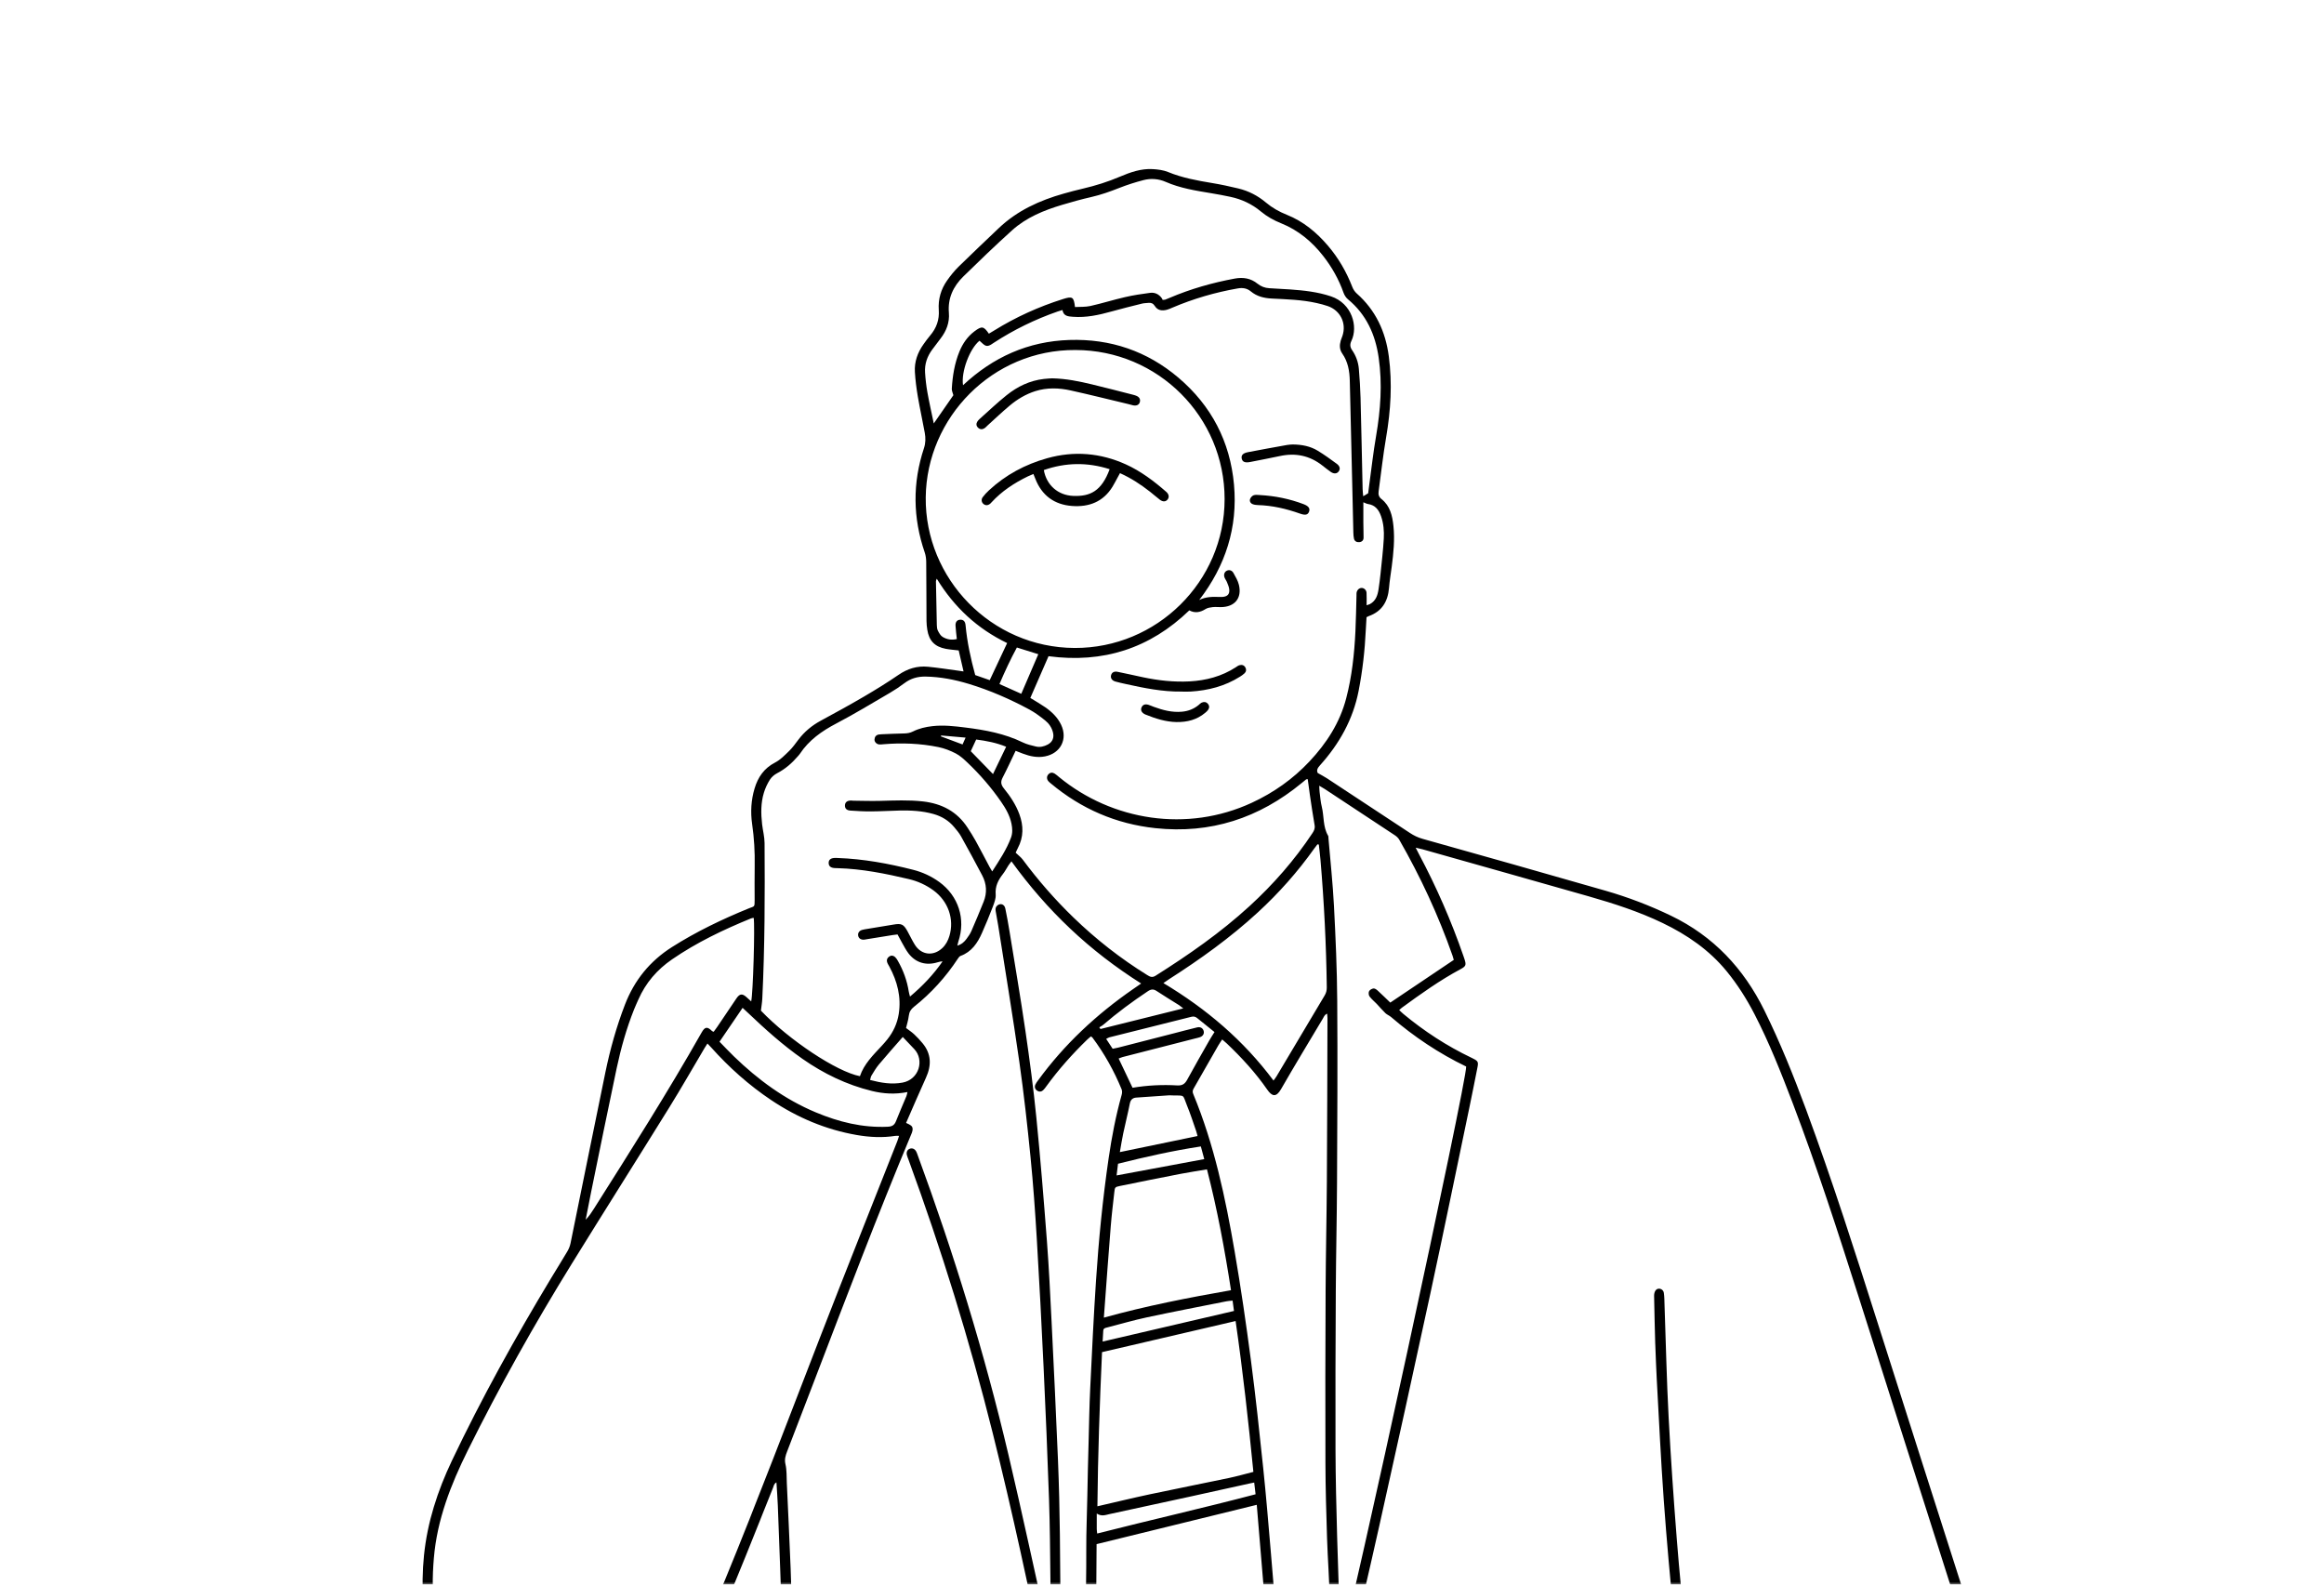 <svg width="440" height="300" viewBox="0 0 440 300" fill="none" xmlns="http://www.w3.org/2000/svg">
<mask id="mask0_3673_12886" style="mask-type:alpha" maskUnits="userSpaceOnUse" x="0" y="0" width="440" height="300">
<rect width="440" height="300" fill="#D9D9D9"/>
</mask>
<g mask="url(#mask0_3673_12886)">
<path d="M182.427 127.116C182.094 125.674 181.801 124.406 181.508 123.142C180.662 123.042 179.857 122.987 179.074 122.841C176.97 122.444 175.881 121.308 175.561 119.209C175.479 118.671 175.419 118.123 175.414 117.576C175.392 113.857 175.396 110.135 175.36 106.416C175.355 105.809 175.277 105.175 175.081 104.605C172.821 98.031 172.747 91.442 174.934 84.85C175.259 83.869 175.259 82.911 175.085 81.939C174.669 79.644 174.161 77.368 173.768 75.068C173.507 73.526 173.306 71.966 173.214 70.41C173.1 68.489 173.731 66.746 174.843 65.181C175.245 64.616 175.652 64.05 176.101 63.525C177.295 62.125 177.867 60.537 177.738 58.685C177.597 56.645 178.141 54.766 179.312 53.105C179.962 52.183 180.675 51.289 181.476 50.5C183.978 48.041 186.536 45.641 189.07 43.218C192.57 39.874 196.829 37.94 201.426 36.644C202.62 36.306 203.823 35.991 205.031 35.709C207.419 35.152 209.748 34.422 212.008 33.459C213.998 32.615 216.047 31.885 218.257 32.017C219.231 32.077 220.251 32.2 221.143 32.565C223.842 33.674 226.669 34.189 229.52 34.659C231.176 34.933 232.822 35.289 234.451 35.681C236.4 36.151 238.147 37.054 239.68 38.346C240.865 39.345 242.187 40.088 243.628 40.663C246.757 41.909 249.273 43.998 251.432 46.535C253.418 48.862 254.923 51.476 256.03 54.323C256.204 54.775 256.501 55.236 256.863 55.555C260.458 58.735 262.325 62.773 262.942 67.467C263.619 72.618 263.308 77.719 262.43 82.82C261.849 86.196 261.483 89.604 261.016 92.998C260.934 93.605 261.016 94.057 261.579 94.504C263.189 95.781 263.615 97.643 263.816 99.564C264.091 102.16 263.825 104.733 263.491 107.306C263.317 108.643 263.089 109.975 262.979 111.321C262.764 113.88 261.648 115.755 259.136 116.65C259.035 116.686 258.944 116.745 258.724 116.85C258.679 117.617 258.619 118.447 258.583 119.278C258.404 123.146 257.97 126.979 257.228 130.784C256.172 136.204 253.578 140.821 249.914 144.891C249.484 145.365 249.204 145.812 249.488 146.351C250.129 146.72 250.71 147.012 251.254 147.368C256.478 150.799 261.698 154.23 266.909 157.679C267.663 158.176 268.423 158.555 269.315 158.806C280.884 162.05 292.449 165.321 303.996 168.642C308.246 169.865 312.372 171.444 316.37 173.369C324.408 177.238 330.126 183.356 334.033 191.272C337.057 197.399 339.596 203.727 341.966 210.124C346.929 223.532 351.262 237.151 355.598 250.774C361.216 268.422 366.834 286.069 372.488 303.707C374.661 310.478 377.04 317.18 379.753 323.759C379.808 323.896 379.872 324.023 379.917 324.165C380.068 324.621 380.064 325.041 379.57 325.296C379.172 325.506 378.527 325.397 378.275 325.027C378.069 324.731 377.937 324.384 377.799 324.046C374.606 316.203 371.852 308.206 369.277 300.148C363.458 281.954 357.703 263.736 351.897 245.537C347.963 233.205 343.997 220.882 339.386 208.782C337.217 203.093 334.976 197.427 332.176 192.002C330.68 189.109 328.946 186.367 326.874 183.844C323.585 179.839 319.426 176.987 314.797 174.756C310.304 172.594 305.579 171.065 300.798 169.701C290.331 166.717 279.855 163.77 269.379 160.809C269.004 160.704 268.615 160.626 268.029 160.485C268.286 160.991 268.455 161.334 268.633 161.671C271.95 167.899 274.768 174.341 277.074 181.007C277.147 181.212 277.215 181.422 277.284 181.627C277.623 182.695 277.536 182.941 276.557 183.47C272.613 185.583 268.99 188.174 265.385 190.807C265.243 190.911 265.115 191.039 264.905 191.226C265.193 191.495 265.436 191.746 265.701 191.965C269.658 195.246 273.931 198.033 278.574 200.251C278.675 200.296 278.771 200.346 278.867 200.397C279.837 200.88 279.933 201.058 279.722 202.108C279.237 204.539 278.762 206.971 278.254 209.398C275.788 221.21 273.368 233.031 270.825 244.825C267.645 259.575 264.388 274.312 261.103 289.044C259.017 298.401 256.808 307.731 254.658 317.07C254.543 317.568 254.447 318.033 254.022 318.421C253.811 318.612 253.788 319.078 253.784 319.425C253.738 322.563 253.711 325.698 253.679 328.837C253.679 329.092 253.692 329.352 253.656 329.603C253.564 330.205 253.166 330.566 252.64 330.548C252.096 330.529 251.757 330.187 251.757 329.521C251.757 327.477 251.812 325.433 251.812 323.394C251.807 316.646 251.844 309.898 251.748 303.151C251.693 299.177 251.377 295.207 251.249 291.234C251.098 286.493 250.957 281.753 250.943 277.013C250.906 266.141 250.925 255.268 250.975 244.392C251.007 237.498 251.167 230.604 251.213 223.71C251.281 213.386 251.295 203.061 251.327 192.736C251.327 192.495 251.295 192.253 251.268 191.915C250.764 192.107 250.65 192.517 250.462 192.832C247.805 197.281 245.119 201.715 242.535 206.209C241.624 207.788 240.833 207.61 239.918 206.282C237.708 203.088 235.087 200.237 232.273 197.563C232.017 197.317 231.738 197.093 231.395 196.792C231.116 197.221 230.864 197.573 230.649 197.947C229.089 200.67 227.543 203.399 225.974 206.118C225.764 206.478 225.773 206.779 225.924 207.144C229.885 216.712 232.008 226.772 233.751 236.909C234.927 243.735 235.92 250.592 236.825 257.458C237.722 264.288 238.449 271.145 239.168 277.998C239.707 283.149 240.133 288.309 240.572 293.469C241.148 300.226 241.697 306.987 242.242 313.749C242.567 317.787 242.855 321.824 243.157 325.862C243.184 326.227 243.189 326.592 243.202 326.957C243.216 327.418 243.029 327.728 242.548 327.819C242.031 327.92 241.551 327.71 241.386 327.235C241.286 326.934 241.276 326.592 241.254 326.268C241.094 324.233 240.947 322.194 240.787 320.159C240.778 320.018 240.728 319.885 240.668 319.63C240.293 319.739 239.95 319.817 239.616 319.936C229.771 323.344 219.762 326.195 209.615 328.568C208.965 328.718 208.279 328.723 207.465 328.809C207.547 328.7 207.483 328.75 207.465 328.809C207.273 329.644 206.966 329.954 206.39 329.886C205.836 329.818 205.557 329.444 205.511 328.691C205.498 328.435 205.507 328.18 205.511 327.924C205.525 320.738 205.521 313.548 205.553 306.362C205.571 302.019 205.685 297.68 205.662 293.341C205.644 289.965 205.809 286.594 205.864 283.222C205.919 279.832 206.01 276.438 206.102 273.048C206.193 269.658 206.243 266.264 206.408 262.874C206.733 256.062 207.058 249.246 207.506 242.439C208.014 234.687 208.782 226.954 209.899 219.267C210.489 215.224 211.262 211.214 212.364 207.277C212.456 206.953 212.479 206.538 212.355 206.236C210.923 202.742 209.093 199.47 206.834 196.441C206.774 196.364 206.673 196.313 206.545 196.213C206.294 196.432 206.038 196.628 205.809 196.852C203 199.58 200.402 202.495 198.1 205.666C197.908 205.931 197.716 206.209 197.474 206.424C197.14 206.72 196.737 206.752 196.362 206.492C195.946 206.205 195.831 205.789 196.024 205.338C196.152 205.041 196.362 204.777 196.554 204.516C201.513 197.719 207.584 192.066 214.492 187.284C214.967 186.956 215.443 186.623 216.052 186.203C211.193 183.123 206.742 179.706 202.648 175.837C198.544 171.964 194.862 167.725 191.495 163.072C191.275 163.368 191.097 163.583 190.946 163.811C190.589 164.363 190.287 164.956 189.884 165.472C188.988 166.617 188.384 167.798 188.512 169.345C188.571 170.102 188.247 170.924 187.967 171.667C187.332 173.337 186.645 174.989 185.923 176.622C185.076 178.534 183.965 180.213 181.86 180.979C181.654 181.057 181.485 181.303 181.348 181.504C179.061 184.98 176.302 188.028 173.04 190.615C172.45 191.08 172.148 191.587 172.057 192.335C171.961 193.161 171.695 193.964 171.54 194.625C172.089 195.045 172.619 195.387 173.077 195.816C173.635 196.336 174.161 196.906 174.65 197.49C176.343 199.516 176.38 201.697 175.314 204.033C174.028 206.848 172.821 209.695 171.549 212.596C171.796 212.715 171.947 212.784 172.098 212.857C172.683 213.148 172.862 213.454 172.757 214.066C172.715 214.312 172.61 214.554 172.51 214.786C166.068 230.203 160.149 245.82 154.17 261.414C152.459 265.876 150.743 270.333 149.028 274.791C148.73 275.566 148.492 276.283 148.707 277.195C148.977 278.349 148.913 279.586 148.968 280.79C149.215 286.147 149.471 291.503 149.686 296.864C150.084 306.819 150.19 316.778 150.148 326.738C150.148 327.067 150.171 327.4 150.125 327.723C150.057 328.244 149.627 328.627 149.16 328.586C148.671 328.545 148.341 328.257 148.254 327.774C148.2 327.454 148.222 327.121 148.222 326.793C148.186 320.848 148.236 314.899 148.09 308.954C147.893 300.97 147.555 292.986 147.262 285.001C147.211 283.587 147.092 282.177 147.001 280.653C146.516 280.918 146.493 281.342 146.356 281.68C144.027 287.465 141.754 293.273 139.37 299.035C138.007 302.338 136.571 305.614 134.992 308.822C132.408 314.077 129.009 318.754 124.548 322.618C121.598 325.173 118.304 327.185 114.781 328.841C112.938 329.708 110.966 330.114 108.967 330.338C104.95 330.789 100.934 330.739 96.949 329.973C93.701 329.348 91.048 327.783 88.93 325.21C85.668 321.249 83.596 316.692 81.972 311.901C80.055 306.239 79.675 300.431 80.27 294.509C80.91 288.186 82.841 282.264 85.553 276.552C91.199 264.676 97.58 253.202 104.365 241.942C105.38 240.254 106.437 238.588 107.434 236.887C107.704 236.426 107.91 235.901 108.02 235.376C110.225 224.591 112.389 213.796 114.617 203.015C115.518 198.658 116.712 194.374 118.318 190.209C120.097 185.592 123.025 181.969 127.229 179.3C131.845 176.371 136.744 174.026 141.795 171.968C142.861 171.535 142.875 171.786 142.875 170.417C142.875 168.264 142.843 166.11 142.884 163.957C142.934 161.293 142.783 158.646 142.399 156C142.074 153.746 142.202 151.483 142.861 149.28C143.501 147.131 144.663 145.447 146.745 144.366C147.756 143.846 148.598 142.961 149.43 142.153C150.08 141.519 150.61 140.762 151.159 140.036C152.303 138.526 153.717 137.354 155.386 136.45C158.15 134.954 160.908 133.444 163.616 131.856C165.821 130.565 168.003 129.219 170.108 127.773C171.819 126.596 173.649 126.034 175.684 126.231C177.574 126.413 179.449 126.71 181.33 126.961C181.645 127.002 181.965 127.052 182.437 127.12L182.427 127.116ZM133.936 197.568C133.725 197.901 133.547 198.166 133.382 198.444C131.168 202.181 129.018 205.954 126.73 209.645C120.614 219.508 114.406 229.313 108.304 239.181C101.181 250.701 94.566 262.504 88.545 274.64C85.348 281.087 82.758 287.707 82.145 294.961C81.834 298.611 81.816 302.238 82.402 305.865C83.024 309.72 84.401 313.32 85.997 316.851C87.205 319.525 88.742 321.998 90.641 324.247C91.944 325.794 93.523 326.939 95.467 327.527C96.409 327.81 97.37 328.043 98.34 328.221C101.753 328.85 105.184 328.782 108.615 328.394C110.541 328.18 112.421 327.774 114.205 326.939C120.971 323.777 126.392 319.101 130.445 312.832C133.213 308.548 135.29 303.931 137.216 299.236C143.465 284.025 149.275 268.641 155.213 253.307C160.03 240.865 164.989 228.474 169.884 216.059C170.007 215.744 170.099 215.421 170.218 215.046C169.888 215.046 169.705 215.024 169.531 215.046C167.084 215.434 164.641 215.306 162.216 214.887C156.329 213.865 150.949 211.584 146.004 208.271C141.79 205.452 138.039 202.098 134.663 198.325C134.448 198.088 134.224 197.865 133.945 197.568H133.936ZM195.099 132.153C196.101 132.773 196.989 133.284 197.831 133.859C199.111 134.735 200.219 135.789 200.9 137.217C202.19 139.931 200.804 142.628 197.849 143.203C196.389 143.486 195.017 143.194 193.663 142.683C193.228 142.518 192.798 142.35 192.286 142.149C191.444 143.901 190.676 145.593 189.82 147.236C189.404 148.03 189.518 148.595 190.072 149.275C191.27 150.749 192.323 152.332 192.99 154.134C193.805 156.329 193.814 158.482 192.693 160.59C192.515 160.928 192.368 161.283 192.295 161.439C192.844 161.968 193.311 162.305 193.64 162.752C196.545 166.662 199.734 170.317 203.233 173.702C207.501 177.831 212.154 181.476 217.209 184.606C217.73 184.93 218.142 185.135 218.783 184.729C225.036 180.783 231.089 176.572 236.555 171.567C241.075 167.429 245.087 162.853 248.477 157.743C248.788 157.278 249.003 156.84 248.893 156.228C248.559 154.326 248.285 152.414 247.997 150.502C247.85 149.508 247.727 148.509 247.59 147.514C247.42 147.537 247.333 147.523 247.283 147.564C246.995 147.788 246.716 148.025 246.437 148.258C238.376 154.896 229.181 157.912 218.732 156.789C211.294 155.991 204.711 153.135 198.974 148.344C198.805 148.203 198.627 148.071 198.489 147.902C198.142 147.491 198.146 146.985 198.48 146.611C198.828 146.228 199.249 146.2 199.67 146.456C199.976 146.647 200.246 146.898 200.53 147.131C210.553 155.361 224.748 157.67 237.017 151.976C241.139 150.064 244.785 147.496 247.905 144.174C251.158 140.712 253.669 136.838 254.877 132.198C255.961 128.046 256.414 123.813 256.62 119.542C256.73 117.247 256.762 114.948 256.826 112.653C256.826 112.507 256.817 112.361 256.84 112.215C256.922 111.695 257.325 111.321 257.787 111.312C258.23 111.303 258.692 111.69 258.724 112.21C258.77 112.959 258.738 113.716 258.738 114.592C259.063 114.473 259.237 114.437 259.383 114.359C260.499 113.748 260.833 112.68 261.003 111.531C261.14 110.591 261.268 109.656 261.364 108.711C261.593 106.462 261.867 104.217 261.991 101.959C262.069 100.544 261.954 99.116 261.478 97.748C261.058 96.534 260.376 95.617 258.994 95.421C258.72 95.38 258.464 95.225 258.121 95.092C258.121 96.42 258.116 97.684 258.121 98.948C258.125 99.897 258.166 100.846 258.162 101.795C258.162 102.31 257.832 102.607 257.334 102.643C256.849 102.68 256.455 102.465 256.341 101.968C256.254 101.58 256.24 101.174 256.227 100.777C256.158 98.044 256.103 95.307 256.039 92.574C255.879 85.753 255.705 78.937 255.554 72.116C255.513 70.259 255.22 68.494 254.122 66.924C253.605 66.185 253.592 65.35 253.834 64.506C253.926 64.191 254.067 63.89 254.168 63.58C254.959 61.194 253.77 58.771 251.387 57.95C250.696 57.713 249.987 57.53 249.278 57.371C246.478 56.741 243.623 56.668 240.773 56.522C239.309 56.444 237.96 56.121 236.807 55.163C236.08 54.56 235.256 54.442 234.332 54.606C230.068 55.354 225.938 56.554 221.953 58.251C221.619 58.393 221.285 58.552 220.933 58.644C220.013 58.885 219.172 58.799 218.618 57.904C218.33 57.439 217.927 57.284 217.41 57.343C217.012 57.389 216.601 57.384 216.216 57.48C214.267 57.964 212.319 58.447 210.384 58.986C208.014 59.647 205.63 60.167 203.146 59.976C202.263 59.907 201.348 59.88 201.156 58.694C200.809 58.799 200.525 58.876 200.251 58.972C195.987 60.455 191.957 62.421 188.173 64.885C187.99 65.004 187.812 65.136 187.624 65.245C186.975 65.615 186.627 65.574 186.055 65.058C185.849 64.871 185.644 64.684 185.447 64.506C183.562 66.044 181.938 70.428 182.331 72.933C188.018 67.609 194.665 64.616 202.46 64.365C210.251 64.114 217.172 66.468 223.106 71.5C229.355 76.806 232.896 83.609 233.632 91.753C234.364 99.856 232.031 107.123 227.045 113.597C228.293 112.977 229.561 112.963 230.842 113.018C231.061 113.027 231.281 113.027 231.5 113.009C232.415 112.922 232.832 112.475 232.731 111.567C232.681 111.111 232.479 110.664 232.305 110.226C232.187 109.925 231.967 109.66 231.848 109.354C231.628 108.798 231.825 108.255 232.287 108.04C232.713 107.844 233.23 107.958 233.513 108.456C233.92 109.181 234.369 109.929 234.561 110.723C235.169 113.251 233.769 114.925 231.134 114.943C230.622 114.943 230.105 114.889 229.597 114.943C229.135 114.998 228.627 115.067 228.248 115.308C227.241 115.942 226.239 116.134 225.169 115.559C217.708 122.772 208.846 125.606 198.517 124.237C197.359 126.883 196.229 129.484 195.072 132.134L195.099 132.153ZM169.925 176.914C169.582 176.955 169.298 176.983 169.014 177.028C167.354 177.293 165.693 177.562 164.037 177.831C163.859 177.859 163.676 177.909 163.497 177.909C162.921 177.909 162.546 177.608 162.473 177.119C162.399 176.636 162.669 176.221 163.205 176.061C163.52 175.97 163.85 175.919 164.17 175.869C165.826 175.596 167.487 175.331 169.147 175.048C170.666 174.788 171.064 174.961 171.814 176.307C172.295 177.165 172.702 178.073 173.228 178.899C174.449 180.819 176.7 181.075 178.379 179.519C179.07 178.88 179.491 178.078 179.756 177.188C180.707 173.994 179.509 170.604 176.727 168.569C175.323 167.543 173.754 166.831 172.07 166.434C167.656 165.394 163.214 164.5 158.657 164.368C158.401 164.358 158.145 164.368 157.889 164.336C157.225 164.258 156.905 163.948 156.891 163.391C156.878 162.839 157.207 162.511 157.866 162.442C158.118 162.415 158.378 162.429 158.634 162.442C163.484 162.611 168.218 163.487 172.903 164.678C174.687 165.134 176.343 165.905 177.839 166.986C181.471 169.623 182.876 174.017 181.444 178.26C181.371 178.479 181.33 178.712 181.247 179.031C182.075 178.794 182.574 178.315 182.99 177.758C183.338 177.293 183.676 176.8 183.91 176.271C184.71 174.432 185.483 172.584 186.229 170.723C186.906 169.035 186.805 167.347 185.964 165.745C184.66 163.259 183.315 160.791 181.947 158.336C181.595 157.706 181.115 157.141 180.643 156.58C179.605 155.339 178.283 154.545 176.718 154.107C174.614 153.514 172.468 153.409 170.305 153.454C168.511 153.495 166.723 153.609 164.929 153.619C163.616 153.628 162.299 153.555 160.986 153.463C160.258 153.413 159.934 153.025 159.975 152.432C160.021 151.858 160.419 151.556 161.137 151.561C161.283 151.561 161.43 151.588 161.576 151.593C163.255 151.611 164.938 151.67 166.617 151.625C169.321 151.556 172.02 151.424 174.728 151.73C178.315 152.136 181.215 153.646 183.201 156.716C183.736 157.542 184.271 158.373 184.742 159.235C185.639 160.864 186.494 162.52 187.368 164.162C187.496 164.399 187.643 164.628 187.853 164.983C189.239 162.83 190.575 160.836 191.417 158.569C191.728 157.729 191.682 156.853 191.508 155.977C191.193 154.403 190.41 153.048 189.509 151.753C187.652 149.074 185.525 146.615 183.159 144.371C182.482 143.727 181.769 143.07 180.954 142.646C179.93 142.117 178.818 141.679 177.688 141.446C174.23 140.739 170.725 140.607 167.207 140.908C166.951 140.931 166.691 140.967 166.443 140.94C165.936 140.88 165.533 140.442 165.57 139.982C165.606 139.503 165.858 139.16 166.361 139.065C166.54 139.033 166.723 139.019 166.906 139.014C168.328 138.96 169.756 138.882 171.178 138.859C171.778 138.85 172.313 138.759 172.857 138.485C174.01 137.906 175.25 137.623 176.535 137.477C178.63 137.24 180.698 137.477 182.766 137.737C186.513 138.202 190.204 138.878 193.645 140.557C194.422 140.935 195.296 141.136 196.147 141.337C196.92 141.519 197.68 141.323 198.375 140.958C199.281 140.474 199.61 139.649 199.354 138.649C199.116 137.732 198.595 136.966 197.876 136.396C196.938 135.647 195.964 134.908 194.912 134.343C191.238 132.362 187.428 130.693 183.425 129.479C180.758 128.672 178.036 128.138 175.236 128.092C173.758 128.069 172.432 128.434 171.238 129.338C170.364 129.999 169.449 130.611 168.502 131.163C165.126 133.134 161.782 135.168 158.323 136.98C155.579 138.417 153.154 140.128 151.429 142.733C151.329 142.883 151.201 143.016 151.082 143.153C149.956 144.471 148.68 145.589 147.124 146.396C146.594 146.67 146.077 147.117 145.761 147.615C145.281 148.376 144.887 149.22 144.627 150.078C144.032 152.026 144.059 154.038 144.288 156.046C144.425 157.241 144.75 158.427 144.755 159.618C144.819 169.432 144.805 179.245 144.325 189.055C144.288 189.807 144.156 190.56 144.064 191.34C149.435 196.938 158.387 202.888 162.807 203.75C163.584 201.446 165.291 199.776 166.906 198.038C167.281 197.636 167.642 197.226 167.985 196.797C169.124 195.373 169.87 193.777 170.158 191.961C170.661 188.758 169.893 185.811 168.388 183.009C168.232 182.722 168.04 182.444 167.949 182.133C167.825 181.709 167.985 181.349 168.36 181.093C168.758 180.829 169.143 180.902 169.467 181.194C169.678 181.385 169.838 181.645 169.98 181.896C171.023 183.717 171.732 185.66 172.057 187.741C172.098 188.005 172.185 188.265 172.29 188.676C174.705 186.641 176.741 184.497 178.452 182.019C178.091 182.019 177.789 182.102 177.487 182.193C175.332 182.85 173.365 182.275 172.006 180.505C171.521 179.875 171.16 179.145 170.762 178.452C170.474 177.95 170.208 177.434 169.916 176.896L169.925 176.914ZM203.608 66.267C187.917 66.167 175.428 79.046 175.268 94.171C175.108 109.523 187.643 122.617 203.462 122.677C218.961 122.736 231.853 110.153 231.853 94.481C231.853 78.91 219.226 66.281 203.608 66.267ZM249.772 148.764C249.799 149.289 249.795 149.613 249.836 149.928C249.959 150.867 250.023 151.826 250.252 152.738C250.7 154.549 250.449 156.516 251.441 158.208C251.528 158.354 251.506 158.564 251.519 158.747C251.876 162.999 252.338 167.246 252.558 171.503C252.869 177.475 253.134 183.452 253.175 189.429C253.258 200.885 253.194 212.336 253.139 223.793C253.107 230.65 252.942 237.507 252.905 244.364C252.85 254.397 252.818 264.43 252.85 274.462C252.869 279.933 253.006 285.403 253.157 290.873C253.335 297.397 253.587 303.926 253.807 310.45C253.811 310.633 253.848 310.815 253.898 311.194C255.559 307.07 277.847 204.133 277.586 201.92C272.435 199.439 267.714 196.281 263.368 192.545C263.043 192.266 262.604 192.107 262.297 191.815C261.721 191.263 261.213 190.647 260.66 190.067C260.207 189.593 259.681 189.173 259.292 188.653C259.118 188.416 259.072 187.923 259.205 187.668C259.342 187.403 259.754 187.161 260.065 187.138C260.33 187.12 260.66 187.376 260.888 187.59C261.693 188.325 262.471 189.096 263.221 189.816C267.256 187.102 271.218 184.442 275.244 181.732C275.18 181.522 275.102 181.207 274.997 180.902C272.32 173.273 268.931 165.974 264.909 158.961C264.722 158.633 264.402 158.345 264.081 158.131C259.667 155.202 255.238 152.291 250.815 149.38C250.545 149.202 250.261 149.052 249.776 148.76L249.772 148.764ZM259.035 93.377C259.1 92.88 259.154 92.41 259.218 91.944C259.649 88.805 259.996 85.648 260.536 82.528C261.382 77.605 261.739 72.691 261.025 67.723C260.399 63.338 258.692 59.547 255.206 56.663C254.836 56.358 254.534 55.888 254.374 55.436C253.477 52.9 252.178 50.586 250.527 48.474C248.399 45.75 245.81 43.583 242.576 42.283C241.167 41.717 239.872 41.001 238.715 40.034C237.022 38.624 235.087 37.721 232.941 37.264C231.729 37.004 230.503 36.776 229.282 36.575C226.358 36.092 223.44 35.631 220.695 34.431C219.359 33.847 217.904 33.733 216.495 34.098C214.944 34.504 213.407 34.992 211.921 35.576C210.182 36.261 208.444 36.886 206.619 37.301C204.766 37.721 202.936 38.231 201.115 38.774C197.657 39.806 194.326 41.16 191.613 43.606C188.466 46.444 185.415 49.386 182.386 52.347C180.483 54.214 179.417 56.463 179.651 59.228C179.802 61.053 179.179 62.672 178.063 64.109C177.528 64.803 176.997 65.501 176.48 66.208C175.543 67.486 175.039 68.927 175.14 70.51C175.218 71.779 175.364 73.052 175.588 74.302C175.931 76.218 176.366 78.12 176.791 80.169C178.104 78.275 179.321 76.523 180.502 74.822C180.396 74.397 180.181 73.987 180.204 73.585C180.346 71.172 180.726 68.799 181.65 66.546C182.272 65.035 183.173 63.721 184.495 62.727C185.881 61.687 186.243 61.741 187.222 63.174C187.556 62.973 187.894 62.777 188.233 62.567C192.318 60.031 196.669 58.064 201.257 56.618C203.055 56.052 203.302 56.203 203.526 58.128C204.491 58.073 205.493 58.142 206.436 57.932C208.641 57.439 210.809 56.755 213.014 56.248C214.574 55.888 216.166 55.646 217.753 55.441C218.632 55.327 219.405 55.692 219.945 56.431C220.054 56.577 220.109 56.759 220.123 56.782C220.439 56.755 220.516 56.764 220.581 56.741C220.887 56.622 221.189 56.499 221.491 56.371C225.439 54.693 229.538 53.525 233.76 52.744C235.371 52.448 236.807 52.676 238.092 53.716C238.733 54.232 239.479 54.519 240.311 54.565C241.624 54.638 242.942 54.702 244.255 54.797C246.885 54.984 249.497 55.267 252.013 56.116C255.98 57.457 257.164 61.824 255.861 64.538C255.563 65.159 255.582 65.692 255.98 66.272C256.721 67.34 257.16 68.549 257.27 69.84C257.421 71.656 257.54 73.476 257.59 75.296C257.741 81.058 257.851 86.821 257.983 92.583C257.992 93.007 258.052 93.432 258.093 93.952C258.487 93.719 258.761 93.555 259.04 93.386L259.035 93.377ZM237.937 284.901C227.763 287.397 217.74 289.856 207.616 292.342C207.552 302.206 207.483 311.988 207.419 321.966C218.453 318.831 229.286 315.756 240.252 312.645C239.488 303.443 238.719 294.231 237.942 284.906L237.937 284.901ZM207.771 285.179C211.129 284.408 214.386 283.614 217.662 282.916C222.662 281.853 227.676 280.872 232.681 279.819C234.209 279.499 235.709 279.066 237.301 278.664C236.354 269.102 235.32 259.666 233.934 250.104C225.453 252.079 217.081 254.027 208.645 255.994C208.201 265.798 207.863 275.512 207.771 285.175V285.179ZM249.689 159.896C249.602 159.883 249.52 159.869 249.433 159.851C249.236 160.106 249.035 160.353 248.848 160.617C245.709 165.038 242.132 169.071 238.138 172.744C232.96 177.507 227.269 181.591 221.354 185.377C221.029 185.587 220.718 185.811 220.265 186.121C228.422 191.007 235.444 196.975 241.112 204.576C241.341 204.256 241.524 204.037 241.67 203.796C244.712 198.686 247.745 193.576 250.792 188.471C251.085 187.982 251.204 187.499 251.199 186.924C251.094 178.867 250.687 170.819 250.005 162.789C249.923 161.822 249.795 160.859 249.689 159.892V159.896ZM142.696 173.766C142.472 173.812 142.326 173.821 142.193 173.876C136.973 176.006 131.909 178.424 127.247 181.627C124.397 183.584 122.247 186.08 120.861 189.237C120.582 189.871 120.289 190.501 120.033 191.144C118.597 194.744 117.558 198.467 116.753 202.244C115.102 210.014 113.532 217.802 111.936 225.581C111.57 227.36 111.231 229.14 110.884 230.924C111.524 230.28 111.991 229.555 112.453 228.829C119.416 217.82 126.406 206.83 132.829 195.492C133.464 194.365 133.908 194.315 134.819 195.209C134.883 195.273 134.997 195.287 135.125 195.337C135.349 195.027 135.569 194.739 135.775 194.438C137.001 192.622 138.213 190.802 139.448 188.995C140.052 188.115 140.551 188.078 141.324 188.776C141.607 189.032 141.886 189.287 142.22 189.588C142.573 188.206 142.948 175.253 142.696 173.766ZM208.988 249.465C217.008 247.234 224.981 245.687 233.065 244.268C231.866 236.535 230.462 228.934 228.513 221.388C226.761 221.685 225.142 221.927 223.536 222.237C219.702 222.98 215.873 223.747 212.049 224.532C211.083 224.732 211.074 224.783 210.969 225.745C210.731 227.88 210.466 230.016 210.297 232.155C209.876 237.384 209.501 242.617 209.112 247.85C209.075 248.315 209.043 248.781 208.993 249.46L208.988 249.465ZM136.223 197.221C137.179 198.198 138.053 199.133 138.968 200.018C143.52 204.421 148.561 208.13 154.444 210.594C158.799 212.419 163.31 213.545 168.09 213.317C168.905 213.281 169.344 213.012 169.637 212.263C170.259 210.667 170.959 209.102 171.613 207.519C171.7 207.309 171.727 207.071 171.81 206.752C169.467 207.222 167.262 207.081 165.076 206.547C160.29 205.379 155.94 203.266 151.923 200.461C148.232 197.878 144.887 194.872 141.63 191.774C141.319 191.477 140.999 191.185 140.596 190.811C139.128 192.965 137.719 195.036 136.223 197.226V197.221ZM210.658 198.558C211.074 198.471 211.399 198.421 211.715 198.339C215.214 197.44 218.714 196.541 222.214 195.643C223.7 195.259 225.178 194.862 226.669 194.507C227.269 194.365 227.731 194.653 227.882 195.164C228.033 195.675 227.781 196.145 227.205 196.359C226.898 196.473 226.569 196.532 226.253 196.614C221.692 197.782 217.127 198.946 212.566 200.118C212.305 200.187 212.053 200.31 211.793 200.406C212.689 202.295 213.549 204.097 214.423 205.94C217.25 205.47 220.064 205.333 222.872 205.497C223.829 205.552 224.327 205.228 224.762 204.43C226.12 201.934 227.543 199.466 228.948 196.993C229.245 196.468 229.584 195.962 229.94 195.392C228.806 194.479 227.726 193.617 226.651 192.741C226.313 192.467 225.983 192.394 225.54 192.508C220.37 193.813 215.201 195.1 210.031 196.395C209.839 196.441 209.67 196.569 209.432 196.692C209.853 197.335 210.233 197.906 210.658 198.558ZM212.026 218.121C217.003 217.09 221.834 216.091 226.729 215.078C226.637 214.754 226.564 214.403 226.445 214.066C225.892 212.487 225.384 210.886 224.748 209.339C223.856 207.154 224.437 207.441 221.999 207.391C221.779 207.391 221.56 207.359 221.34 207.373C219.268 207.509 217.195 207.642 215.123 207.801C214.432 207.856 214.052 208.207 213.906 208.947C213.535 210.835 213.055 212.706 212.657 214.59C212.419 215.717 212.245 216.858 212.021 218.117L212.026 218.121ZM240.339 314.684C239.113 315.008 237.992 315.296 236.876 315.61C227.886 318.152 218.897 320.702 209.903 323.239C209.144 323.453 208.357 323.563 207.469 323.745C207.469 324.776 207.373 325.912 207.533 327.057C218.764 324.502 229.716 321.327 240.604 317.554C240.522 316.669 240.439 315.743 240.343 314.689L240.339 314.684ZM187.382 128.776C188.507 126.386 189.582 124.095 190.68 121.75C185.008 119.013 180.653 114.952 177.35 109.555C177.254 109.865 177.194 109.961 177.199 110.057C177.249 112.822 177.299 115.591 177.368 118.356C177.377 118.716 177.414 119.113 177.574 119.419C177.802 119.852 178.077 120.354 178.475 120.587C179.257 121.052 180.149 121.235 181.156 120.988C181.069 120.117 180.954 119.291 180.909 118.465C180.868 117.749 181.206 117.357 181.787 117.325C182.373 117.293 182.743 117.626 182.807 118.351C183.1 121.55 183.777 124.67 184.637 127.809C185.502 128.11 186.389 128.421 187.382 128.767V128.776ZM237.466 280.681C237.136 280.745 236.926 280.786 236.716 280.831C232.937 281.666 229.158 282.506 225.379 283.332C220.279 284.445 215.173 285.531 210.072 286.653C209.308 286.822 208.572 287.146 207.648 286.553C207.648 287.67 207.643 288.574 207.648 289.482C207.648 289.728 207.694 289.974 207.73 290.335C217.744 287.784 227.763 285.521 237.717 282.903C237.626 282.1 237.548 281.456 237.457 280.685L237.466 280.681ZM233.362 246.235C232.864 246.29 232.534 246.303 232.214 246.367C227.2 247.366 222.182 248.329 217.186 249.397C214.656 249.935 212.163 250.669 209.652 251.313C209.299 251.404 208.906 251.445 208.878 251.938C208.842 252.577 208.805 253.211 208.759 253.991C217.131 252.043 225.329 250.131 233.628 248.197C233.536 247.517 233.454 246.924 233.362 246.235ZM170.922 196.322C169.39 198.079 167.866 199.785 166.393 201.542C165.858 202.181 165.437 202.915 164.998 203.627C164.861 203.855 164.829 204.147 164.733 204.466C166.814 205.014 168.804 205.347 170.876 204.964C174.019 204.38 175.048 200.684 173.1 198.622C172.354 197.833 171.608 197.048 170.927 196.332L170.922 196.322ZM224.025 190.911C223.609 190.597 223.389 190.405 223.152 190.254C221.765 189.379 220.361 188.534 218.993 187.627C218.385 187.22 217.918 187.266 217.319 187.668C214.373 189.629 211.532 191.728 208.851 194.041C208.636 194.224 208.371 194.347 208.128 194.498C208.201 194.602 208.279 194.707 208.352 194.817C213.494 193.535 218.632 192.257 224.021 190.916L224.025 190.911ZM227.36 217.049C221.999 217.866 216.829 219.029 211.674 220.325C211.573 221.146 211.491 221.849 211.404 222.538C216.98 221.502 222.438 220.485 228.001 219.449C227.781 218.637 227.584 217.912 227.356 217.054L227.36 217.049ZM193.356 131.354C194.464 128.786 195.516 126.34 196.582 123.858C195.159 123.416 193.883 123.014 192.524 122.59C191.307 124.835 190.246 127.125 189.226 129.506C190.63 130.136 191.92 130.711 193.356 131.354ZM184.82 140.004C184.463 140.775 184.12 141.515 183.795 142.222C185.236 143.705 186.595 145.096 188.004 146.551C188.86 144.768 189.66 143.107 190.493 141.378C188.626 140.616 186.783 140.265 184.815 140.009L184.82 140.004ZM182.24 140.94C182.405 140.566 182.574 140.192 182.816 139.649C181.16 139.503 179.669 139.37 178.173 139.243C178.164 139.302 178.155 139.357 178.146 139.416C179.459 139.904 180.771 140.397 182.24 140.944V140.94Z" fill="black"/>
<path d="M198.883 309.411C198.883 305.948 198.915 302.485 198.874 299.018C198.819 293.986 198.782 288.949 198.613 283.921C198.325 275.535 197.973 267.154 197.579 258.773C197.2 250.684 196.779 242.6 196.294 234.515C195.983 229.346 195.617 224.177 195.104 219.026C194.51 213.04 193.846 207.059 193 201.105C191.769 192.482 190.342 183.886 188.997 175.277C188.851 174.342 188.677 173.411 188.508 172.476C188.43 172.052 188.498 171.673 188.86 171.399C189.45 170.947 190.168 171.207 190.333 171.992C190.635 173.457 190.905 174.926 191.143 176.399C192.158 182.659 193.229 188.914 194.144 195.187C194.94 200.635 195.667 206.096 196.211 211.571C196.989 219.373 197.62 227.188 198.215 235.003C198.599 240.058 198.842 245.123 199.093 250.187C199.523 258.928 199.944 267.674 200.306 276.42C200.498 281.12 200.612 285.828 200.667 290.532C200.74 296.842 200.804 303.151 200.708 309.461C200.626 315.005 200.319 320.543 200.109 326.082C200.1 326.374 200.072 326.666 200.013 326.949C199.871 327.61 199.459 327.902 198.846 327.807C198.33 327.724 198.11 327.442 198.137 326.766C198.188 325.489 198.279 324.216 198.339 322.943C198.403 321.561 198.517 320.169 198.48 318.787C198.458 318.007 198.16 317.231 198 316.451C194.921 301.345 191.687 286.271 187.949 271.306C183.572 253.782 178.228 236.559 172.02 219.596C171.906 219.286 171.769 218.985 171.696 218.67C171.563 218.118 171.782 217.671 172.231 217.493C172.684 217.31 173.155 217.484 173.439 217.963C173.567 218.182 173.644 218.428 173.731 218.665C180.557 237.23 186.376 256.104 190.914 275.357C193.531 286.462 195.905 297.622 198.394 308.754C198.444 308.987 198.531 309.215 198.599 309.443L198.883 309.406V309.411Z" fill="black"/>
<path d="M313.383 254.43C313.31 251.652 313.218 248.481 313.168 245.31C313.164 244.945 313.273 244.48 313.511 244.229C314.001 243.708 314.906 244.037 315.012 244.762C315.121 245.515 315.117 246.286 315.144 247.053C315.396 254.161 315.547 261.269 315.922 268.368C316.325 276.051 316.86 283.725 317.464 291.394C317.944 297.499 318.539 303.599 319.202 309.685C319.893 316.027 320.735 322.35 321.503 328.678C321.558 329.112 321.618 329.55 321.613 329.983C321.613 330.567 321.284 330.941 320.808 330.987C320.355 331.032 319.897 330.718 319.792 330.193C319.646 329.481 319.55 328.756 319.463 328.03C318.626 320.899 317.711 313.777 316.983 306.633C316.219 299.128 315.547 291.609 315.003 284.081C314.449 276.407 314.092 268.724 313.667 261.041C313.552 258.965 313.488 256.889 313.388 254.416L313.383 254.43Z" fill="black"/>
<path d="M223.682 130.93C220.114 130.98 216.646 130.278 213.188 129.511C212.511 129.361 211.834 129.219 211.166 129.028C210.507 128.836 210.21 128.357 210.361 127.823C210.498 127.321 210.924 127.057 211.578 127.189C213.188 127.508 214.785 127.882 216.39 128.22C219.295 128.831 222.228 129.16 225.201 129.005C228.353 128.836 231.322 128.056 233.989 126.317C234.2 126.181 234.415 126.012 234.653 125.943C235.11 125.816 235.522 125.907 235.782 126.363C236.011 126.765 235.956 127.152 235.636 127.463C235.38 127.714 235.069 127.919 234.762 128.115C231.917 129.913 228.765 130.72 225.434 130.93C224.853 130.967 224.268 130.935 223.682 130.935V130.93Z" fill="black"/>
<path d="M244.671 84.148C246.514 84.158 248.088 84.486 249.488 85.335C250.732 86.087 251.917 86.95 253.093 87.812C253.729 88.282 253.797 88.843 253.404 89.308C253.056 89.719 252.512 89.737 251.931 89.327C251.396 88.948 250.874 88.542 250.362 88.136C247.965 86.247 245.279 85.7 242.31 86.343C240.458 86.744 238.587 87.087 236.729 87.461C235.768 87.657 235.256 87.474 235.105 86.868C234.945 86.224 235.288 85.8 236.249 85.613C238.719 85.134 241.199 84.691 243.674 84.244C244.067 84.171 244.474 84.171 244.671 84.153V84.148Z" fill="black"/>
<path d="M222.785 136.706C220.704 136.67 218.769 136.045 216.866 135.278C216.797 135.251 216.733 135.219 216.669 135.182C216.111 134.872 215.919 134.416 216.129 133.928C216.349 133.43 216.783 133.243 217.415 133.43C217.762 133.531 218.092 133.695 218.435 133.818C220.159 134.448 221.907 134.913 223.773 134.744C224.977 134.635 226.038 134.22 226.962 133.453C227.131 133.312 227.282 133.134 227.47 133.043C227.9 132.837 228.33 132.851 228.668 133.225C229.007 133.599 228.998 134.028 228.71 134.425C228.563 134.626 228.362 134.794 228.17 134.959C226.61 136.268 224.775 136.729 222.781 136.702L222.785 136.706Z" fill="black"/>
<path d="M238.563 93.728C241.386 93.884 244.131 94.436 246.78 95.439C247.768 95.814 248.083 96.265 247.832 96.899C247.598 97.488 247.118 97.588 246.139 97.242C243.545 96.32 240.892 95.699 238.129 95.622C237.809 95.613 237.466 95.567 237.168 95.448C236.747 95.284 236.532 94.878 236.679 94.472C236.784 94.18 237.086 93.852 237.374 93.756C237.731 93.633 238.165 93.724 238.568 93.724L238.563 93.728Z" fill="black"/>
<path d="M212.04 89.587C211.862 89.92 211.724 90.166 211.587 90.417C211.271 90.992 210.974 91.581 210.636 92.137C208.874 95.016 206.166 96.034 202.959 95.792C199.597 95.541 197.232 93.794 196.006 90.609C195.9 90.344 195.791 90.08 195.653 89.738C195.278 89.897 194.944 90.025 194.624 90.18C192.039 91.435 189.665 92.986 187.712 95.117C187.639 95.199 187.57 95.285 187.483 95.354C187.039 95.719 186.591 95.737 186.193 95.409C185.832 95.112 185.731 94.565 186.056 94.127C186.399 93.661 186.811 93.232 187.236 92.835C190.402 89.893 194.112 87.917 198.256 86.754C203.348 85.326 208.339 85.746 213.133 87.908C215.979 89.195 218.467 91.074 220.814 93.127C221.327 93.579 221.395 94.14 221.057 94.569C220.709 95.007 220.169 95.044 219.597 94.61C218.957 94.122 218.358 93.588 217.726 93.091C215.997 91.74 214.172 90.531 212.045 89.578L212.04 89.587ZM210.091 88.83C205.85 87.479 201.733 87.561 197.625 88.994C198.124 91.818 200.283 93.78 203.22 93.889C206.404 94.008 208.554 92.991 210.091 88.825V88.83Z" fill="black"/>
<path d="M199.176 71.625C201.879 71.684 204.308 72.191 206.724 72.77C209.313 73.391 211.889 74.066 214.469 74.723C214.679 74.778 214.894 74.832 215.095 74.915C215.695 75.147 215.937 75.553 215.814 76.082C215.686 76.63 215.21 76.876 214.524 76.739C214.24 76.68 213.961 76.584 213.677 76.516C210.022 75.644 206.376 74.732 202.712 73.92C200.479 73.427 198.219 73.35 195.996 74.057C194.198 74.632 192.597 75.59 191.165 76.79C189.738 77.98 188.393 79.272 187.011 80.517C186.796 80.713 186.604 80.946 186.357 81.097C185.941 81.357 185.511 81.311 185.159 80.96C184.797 80.599 184.793 80.184 185.067 79.769C185.168 79.618 185.291 79.481 185.429 79.358C187.144 77.83 188.809 76.238 190.603 74.805C192.652 73.167 194.981 72.045 197.638 71.744C198.219 71.68 198.8 71.652 199.18 71.625H199.176Z" fill="black"/>
</g>
</svg>
